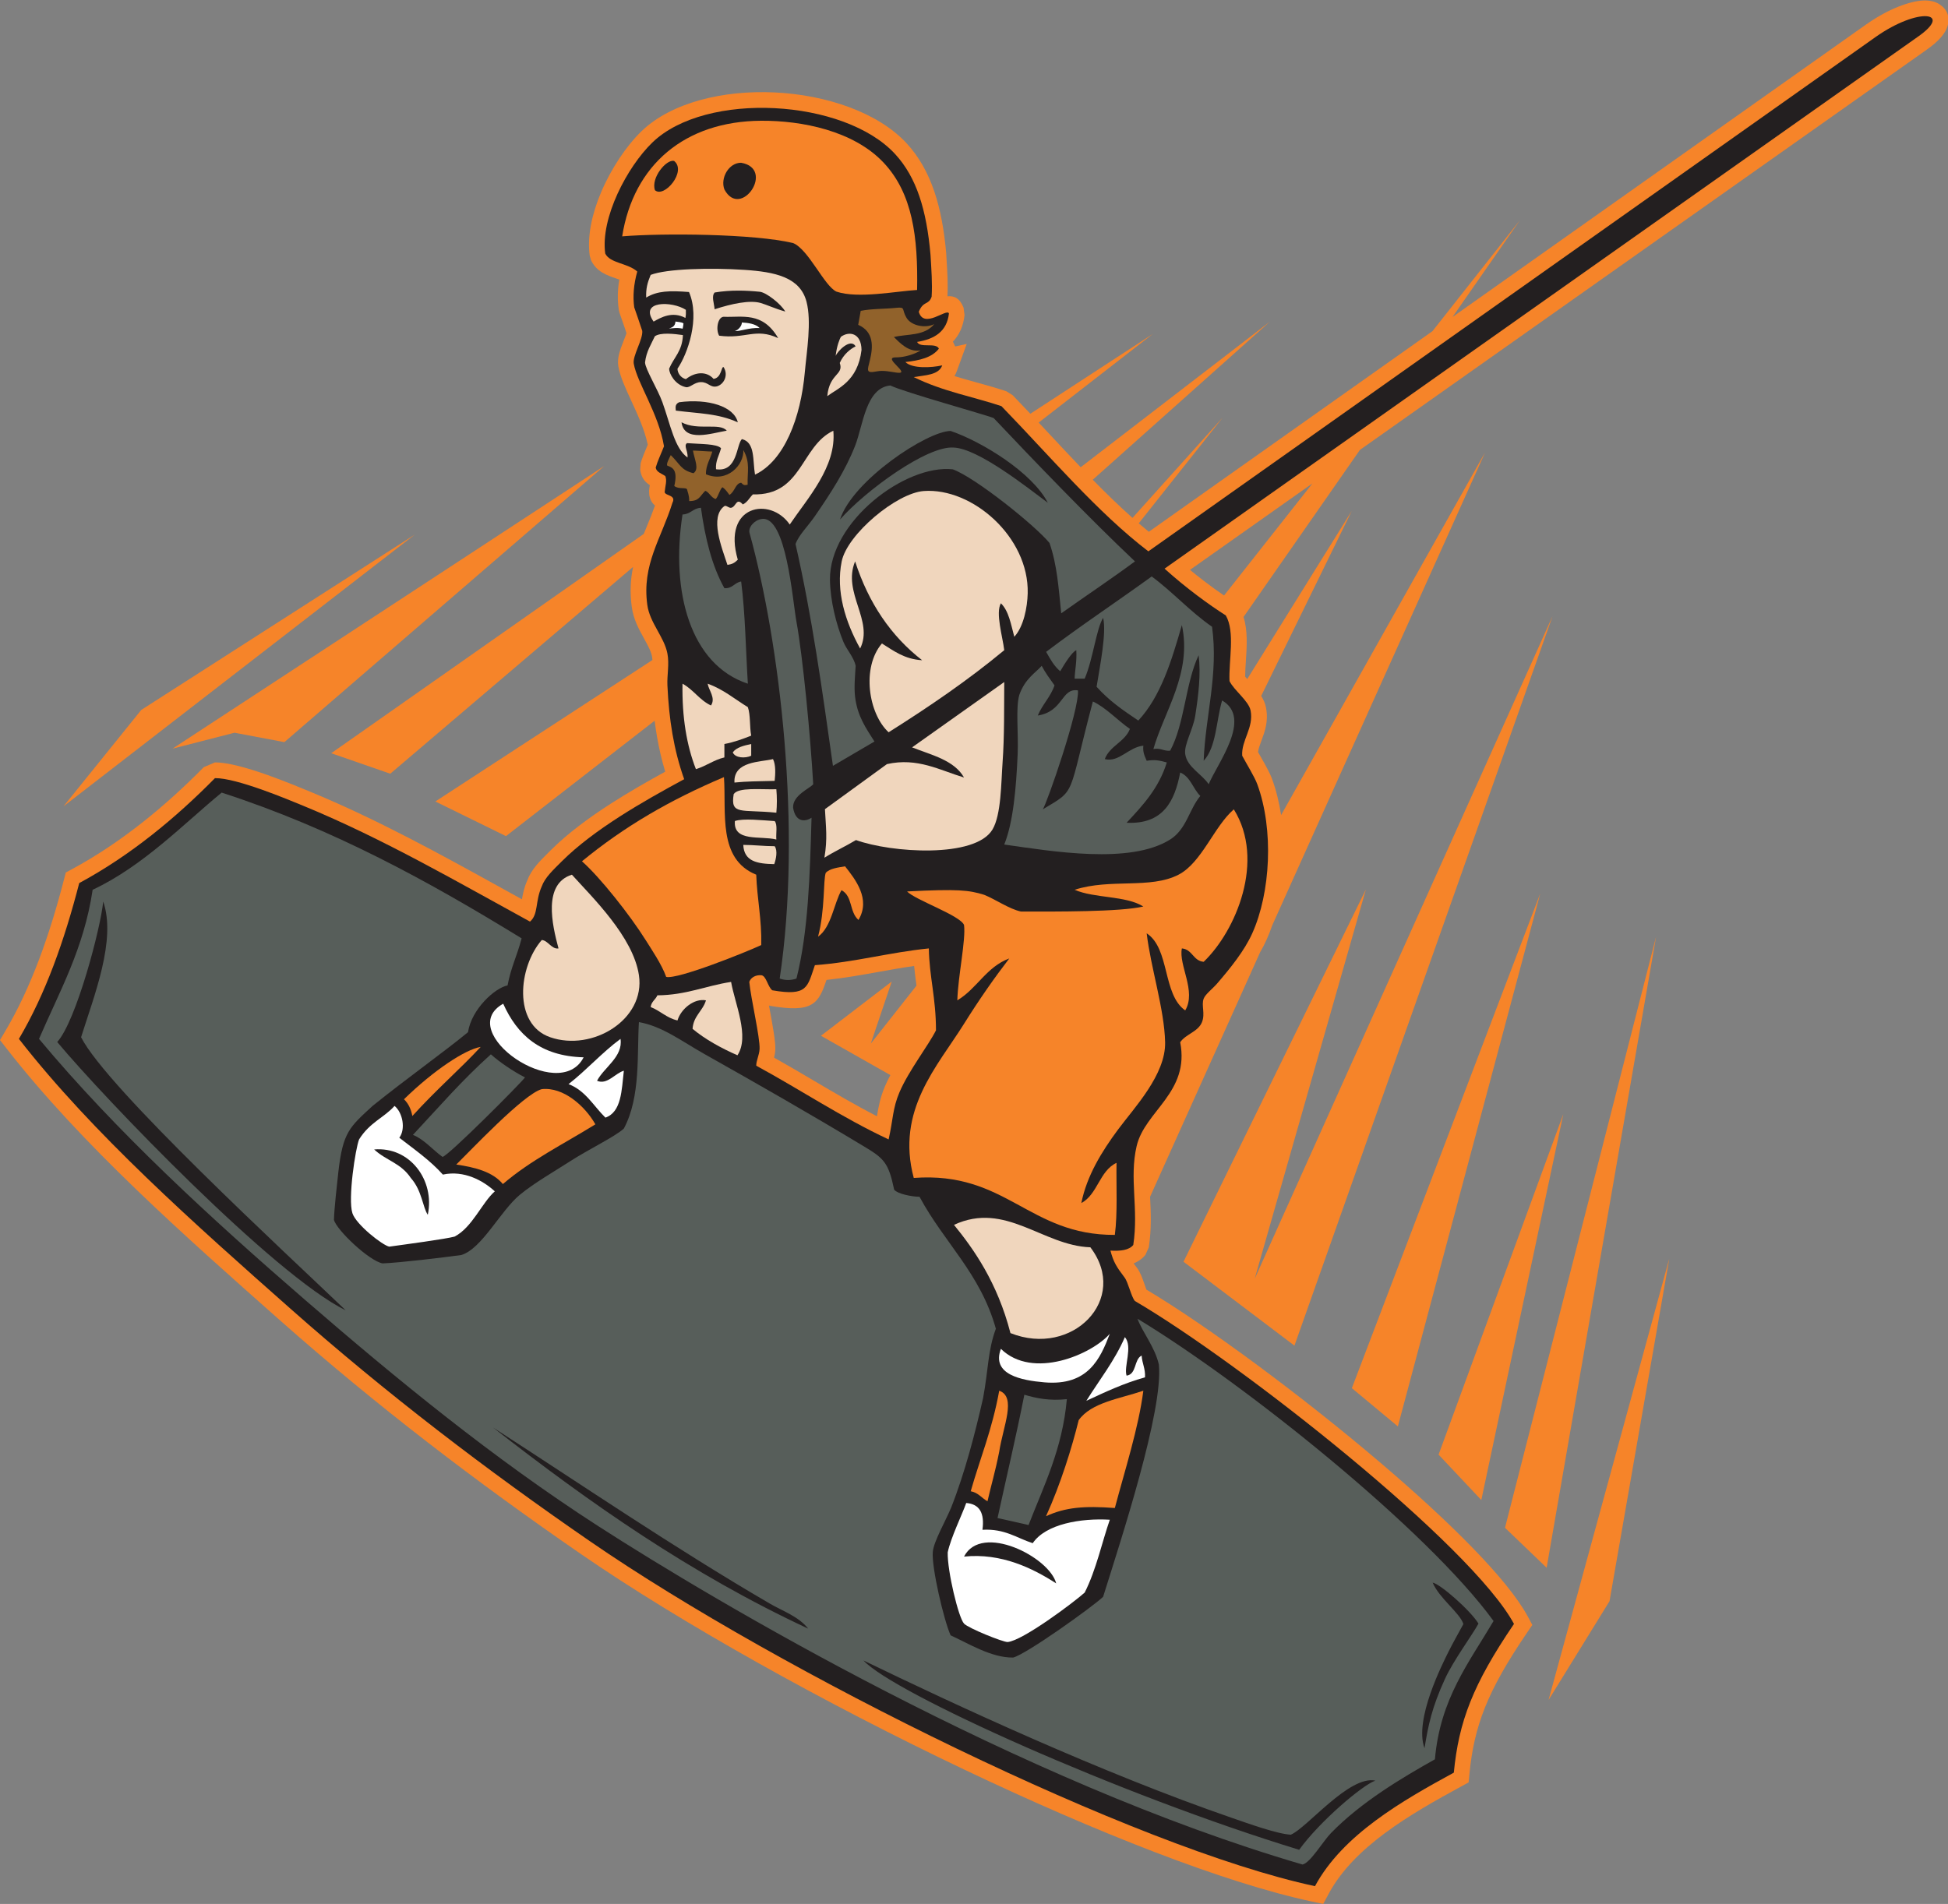 <?xml version="1.0" encoding="UTF-8" standalone="no"?>
<svg
   xmlns:dc="http://purl.org/dc/elements/1.1/"
   xmlns:cc="http://creativecommons.org/ns#"
   xmlns:rdf="http://www.w3.org/1999/02/22-rdf-syntax-ns#"
   xmlns:svg="http://www.w3.org/2000/svg"
   xmlns="http://www.w3.org/2000/svg"
   viewBox="0 0 591.067 577.813"
   height="577.813"
   width="591.067"
   xml:space="preserve"
   id="svg2"
   version="1.1"><rect x="0" y="0" width="591.067" height="577.813" fill="#808080" stroke="none"/><defs
     id="defs6" /><g
     transform="matrix(1.333,0,0,-1.333,0,577.813)"
     id="g10"><g
       transform="scale(0.1)"
       id="g12"><path
         id="path14"
         style="fill:#f68429;fill-opacity:1;fill-rule:evenodd;stroke:none"
         d="m 3181.88,1087.23 324.04,1213.25 -428.79,-1126.16 104.75,-87.09 z M 1188.07,2287.26 c 2.11,12.58 4.99,26.57 11.9,42.47 9.5,25.47 28.08,43.87 48.88,64.48 1.62,1.61 3.26,3.25 4.92,4.88 38.42,38.27 86.64,73.88 137.31,106.41 40.73,26.15 83.09,50.35 123.1,72.32 -7.81,25.95 -13.95,52.38 -18.66,79.56 -2.09,12.04 -3.88,24.18 -5.44,36.44 l -338.36,-262.73 -160.724,78.9 494.084,322.05 c -0.16,2.85 -0.45,5.56 -0.94,8.04 -2.33,12.26 -10.17,26.44 -18.12,40.83 -11.91,21.56 -24.04,43.49 -27.92,71.75 -4.72,34.25 -2.76,63.87 2.96,91.34 l -552.665,-470.77 -134.465,46.61 711.45,499.35 c 2.45,6.09 4.95,12.2 7.48,18.35 6.11,14.88 12.37,30.08 18.07,46.23 -6.02,4.85 -10.8,11.91 -13.05,23.92 l -0.43,9.91 c 0.48,5.1 1.08,9.06 1.66,12.61 -10.47,6.83 -19.13,15.97 -21.94,34.81 l 1.12,15.09 c 3.47,12 8.46,23.79 13.33,35.32 0.9,2.14 1.8,4.24 2.84,6.84 -7.3,34.53 -23.51,69.61 -37.72,100.35 -13.23,28.66 -24.96,54.04 -29.2,77.63 -3.4,18.96 3.88,37.68 11.24,56.6 3.05,7.84 6.13,15.73 7.24,19.38 -1.26,3.79 -2.66,8.02 -5.25,15.74 -3.22,9.59 -5.03,14.98 -10.77,30.94 l -1.66,7.26 c -2.17,15.71 -2.66,31.45 -1.33,47.13 0.56,6.69 1.49,13.62 2.76,20.81 -2.1,0.75 -4.26,1.51 -6.4,2.24 -23.13,8.03 -45.18,15.67 -57.83,41.44 l -3.2,10.89 c -6.13,44.38 5.39,95.94 25.92,144.34 23.07,54.39 58.01,106.03 91.76,138.72 67.97,65.81 186.69,94.15 303.61,88.5 117.72,-5.67 235.96,-45.76 300.74,-116.6 27.58,-30.17 47.76,-65.98 62.25,-108.63 13.99,-41.19 22.5,-87.85 27.21,-141.33 v -0.97 c 0.24,-4.16 0.5,-8.3 0.75,-12.42 1.77,-28.91 3.51,-57.08 1.99,-84.22 15.77,1.68 28.36,-4.65 36.71,-25.97 l 2.22,-16.9 c -2.8,-25.47 -12.09,-45.15 -26.45,-60.35 0.11,-0.25 0.24,-0.5 0.36,-0.76 l 4.8,-10.22 26.26,5.81 -22.18,-60.98 c -1.65,-4.54 -3.55,-8.61 -5.69,-12.26 16.65,-5.15 33.37,-9.77 49.95,-14.37 22.92,-6.35 45.59,-12.63 68.29,-20.23 l 14.26,-8.95 c 13.69,-14.13 27.05,-28.17 40.25,-42.14 l 279.22,182 -260.29,-202.12 c 8.75,-9.33 17.46,-18.65 26.15,-27.97 23.14,-24.77 46.27,-49.52 69.45,-73.73 l 430.47,331.27 -402.95,-359.7 c 29.98,-30.6 60.1,-59.94 90.45,-86.88 l 205.59,228.83 -191.41,-241.22 c 7.64,-6.57 15.29,-12.97 22.97,-19.19 l 645.68,456.74 198.91,252.34 -153.28,-220.07 942.4,666.63 h 0.14 c 51.42,36.3 101.07,53.03 129.88,53.93 14.59,0.47 27.19,-2.68 36.8,-9.18 17.13,-11.54 23.63,-28.27 17.42,-49.59 -4.49,-15.39 -19.53,-34.06 -47.95,-53.69 l 0.27,0.14 -1289.78,-910.89 -264.92,-380.34 c 9.84,-30.92 7.56,-66.27 5.35,-100.12 -0.82,-12.56 -1.62,-24.89 -1.66,-35.57 1.33,-1.69 2.95,-3.61 4.72,-5.66 l 237.93,382.87 -206.13,-421.29 c 5.06,-8.02 8.99,-16.66 10.9,-26.34 6.13,-31.19 -2.46,-54.3 -10.88,-76.92 -3.16,-8.51 -6.29,-16.92 -7.26,-24.43 1.91,-3.41 3.94,-6.95 6.01,-10.6 9.75,-17.12 20.61,-36.16 25.84,-50.44 9.45,-25.76 16.31,-53.65 20.72,-82.48 l 464.3,825.67 -484.65,-1077.08 c -3.87,-11.34 -8.14,-22.22 -12.79,-32.55 -4.22,-9.37 -9.02,-18.62 -14.34,-27.74 l -250.76,-557.29 c 1.82,-35.85 3.52,-72.88 -2.93,-115.08 l -7.67,-17.19 c -7.31,-8.99 -16.39,-15.28 -26.8,-19.48 2.26,-3.13 4.88,-6.6 7.83,-10.48 7.17,-9.43 11.88,-22.81 16.58,-36.21 1.74,-4.96 3.48,-9.94 4.55,-12.94 135.51,-80.71 350.43,-238.8 533.5,-394.78 155.31,-132.321 288.87,-264.426 334.71,-349.489 l 10.31,-19.148 -12.15,-17.863 C 3430.23,550.422 3399.94,496.914 3379.96,446.797 3360.12,397.02 3350,349.961 3344.73,295.613 l -1.84,-18.886 -16.6,-9.051 C 3269.02,236.453 3207.11,201.895 3152.34,161.199 3099.67,122.051 3053.44,77.051 3024.63,23.602 L 3011.91,0 2985.8,5.574 C 2786.41,48.176 2494.34,163.457 2196.51,305.145 1877.14,457.07 1550.14,639.805 1323.5,795.84 c -118.55,81.609 -235.44,166.445 -349.945,255 -114.43,88.5 -226.719,180.94 -336.188,277.85 -109.308,96.78 -222.394,196.88 -328.539,299.22 -107.273,103.43 -208.512,210.04 -293.851,319.64 L 0,1966.79 l 12.32,20.85 c 29.402,49.78 54.434,104.02 76.203,161.58 22.106,58.43 40.84,120.11 57.344,183.94 l 3.903,15.1 13.691,7.39 c 56.527,30.48 109.797,66.49 159.816,105.89 50.418,39.71 97.246,82.59 140.629,126.57 l 25.149,10.75 c 29.308,0.35 74.644,-12.65 117.648,-27.81 39.512,-13.93 79.043,-30.47 98.348,-38.41 152.847,-62.87 299.629,-144.01 436.159,-219.5 16.38,-9.04 32.68,-18.06 46.86,-25.88 z m 1799.29,946.77 -278.63,-196.77 c 10.76,-8.9 21.39,-17.32 31.66,-25.17 16.15,-12.34 31.72,-23.55 45.84,-33.21 l 201.13,255.15 z M 1881.3,2103.71 c -18.26,-54.21 -31.13,-75.92 -129.41,-58.81 l -1.58,0.67 c 0.48,-2.5 0.94,-5.02 1.41,-7.55 6.85,-36.91 13.85,-74.67 13.05,-92.96 -0.31,-6.66 -1.43,-12.63 -2.84,-18.26 31.11,-17.41 60.24,-34.59 89.38,-51.78 47.78,-28.16 95.55,-56.33 144.87,-81.67 3.74,22.92 7.37,42.71 18.41,68.61 3.53,8.27 7.63,16.67 12.11,25.1 l -158.05,89.53 161.13,123.4 -47.74,-141.34 104.1,132.06 c -2,14.86 -3.95,29.58 -5.37,44.77 -27.02,-3.81 -53.18,-8.52 -79.34,-13.22 -39.66,-7.13 -79.32,-14.26 -120.13,-18.55 z m 1490.52,-1184.101 186.66,878.661 -283.93,-775.32 97.27,-103.341 z m 148.69,-154.16 -94.77,90.977 L 3769.65,2202.18 3520.51,765.449 Z M 3663.65,689.297 3524.86,464.355 3799.71,1469.38 3663.65,689.297 Z m -717.2,581.793 587.4,1660.59 -677.85,-1508.23 253.08,886.35 -415.15,-847.68 252.52,-191.03 z m -2553.77,1359.13 141.187,36.29 113.434,-21.42 728.329,628.83 -982.95,-643.7 z m -71.176,88.14 622.855,399.39 -799.894,-618.95 177.039,219.56 v 0" /><path
         id="path16"
         style="fill:#231f20;fill-opacity:1;fill-rule:evenodd;stroke:none"
         d="m 1206.44,2236.48 c 19.52,16.79 11.34,45.74 26.7,80.12 7.27,20.11 25.75,37.27 45.77,57.21 72.71,72.43 184.98,136.35 278.45,186.89 -23.7,66.58 -34.62,136 -38.16,213.61 -1.06,23.64 4.63,48.28 0,72.48 -7.19,37.71 -40.15,69.87 -45.76,110.61 -12.69,92.24 31.63,150.59 57.22,232.68 9.14,17.99 -16.09,15.43 -17.73,24.17 1.48,15.56 5.68,25.47 1.48,36.63 -8.89,5.95 -20.36,8.97 -21.89,19.3 4.53,15.64 12.98,32.98 18.9,48.48 -12.12,74.16 -60.93,143.91 -68.82,187.88 -3.2,17.81 21.17,55.25 19.33,74.85 -9.8,28.95 -11.84,35.7 -18.26,53.53 -3.42,24.82 -1.37,52.03 6.89,81.54 -21.24,19.4 -61.86,18.5 -72.89,40.97 -11.2,81.34 50.1,197.44 107.21,252.74 121.4,117.57 437.29,99.95 553.08,-26.7 48.46,-53 71.11,-126.5 80.11,-228.86 1.97,-33.22 4.49,-65.67 2.56,-95.36 -6.81,-20.07 -18.48,-8.23 -29.26,-34.33 11.36,-40.44 63.77,8.67 68.66,-3.82 -4.55,-41.22 -32.96,-58.57 -72.48,-64.84 6.66,-14.96 42.69,-0.55 49.59,-15.25 -15.29,-20.32 -44.12,-27.08 -76.28,-30.52 15.52,-15.43 58.87,-13.18 83.91,-7.63 -8.13,-22.38 -38.86,-22.16 -64.84,-26.7 66.25,-32.8 135.17,-44.53 199.6,-66.14 111.08,-114.71 219.28,-242.62 334.4,-330.56 l 1655.45,1171.03 c 97.26,68.67 178.57,57.49 95.37,0 L 2650.82,3040.06 c 48.09,-43.56 101.91,-82.79 139.39,-106.5 21.7,-37.68 6.33,-103.13 8.46,-149.44 9.83,-20.85 43.62,-45.04 47.95,-67.03 7.74,-39.38 -21.39,-67.77 -19.08,-102.98 9.73,-18.33 28.07,-47.74 34.34,-64.84 38,-103.62 30.15,-247.12 -11.45,-339.48 -17.89,-39.75 -49.22,-78.54 -80.1,-114.43 -10.1,-11.73 -26.85,-24.29 -30.51,-34.34 -5.72,-15.66 3.97,-33.83 -3.82,-53.38 -8.85,-22.17 -36.68,-26.94 -49.59,-45.78 22.24,-114.42 -80.53,-156.39 -99.16,-236.5 -17.19,-73.75 5,-142.34 -7.64,-225.05 -9.69,-11.91 -29.04,-14.2 -51.99,-12.85 6.85,-25.82 13.4,-36.53 32.18,-61.25 8.27,-10.88 15.06,-43.5 23.44,-53.4 C 2826,1230.46 3349.63,816.797 3446.19,637.551 3352.27,499.441 3320.49,414.875 3309.24,298.965 3192.4,235.262 3056.43,157.813 2993.2,40.5 2585.21,127.668 1778.01,526.18 1343.75,825.176 1107.73,987.676 878.285,1162.98 660.977,1355.36 443.586,1547.83 211.215,1753.52 43.051,1969.48 c 60.898,103.11 103.625,224.41 137.304,354.74 117.129,63.17 219.836,148.51 308.969,238.89 49.246,0.57 164.692,-48.01 202.164,-63.42 181.442,-74.64 356.442,-176.66 514.952,-263.21 z m 648.44,-99.17 c 92.27,6.91 169.3,29.06 259.38,38.14 1.09,-65.02 16.27,-112.25 16.25,-186.53 -17.34,-34.52 -62.35,-92.25 -83.08,-140.91 -15.77,-37 -14.34,-61.53 -24.72,-107.4 -106.53,49.87 -200.02,112.77 -301.33,167.85 -0.07,11.98 7,24.13 7.62,38.14 1.16,26.1 -19.88,115.15 -23.46,152.68 3.59,10.15 14.61,16.06 27.28,15.15 11.52,-1.15 14.59,-26.28 25.07,-34.32 81,-14.1 79.7,7.52 96.99,57.2 v 0" /><path
         id="path18"
         style="fill:#575e5a;fill-opacity:1;fill-rule:evenodd;stroke:none"
         d="m 88.824,1969.48 c 46.309,107.53 102.168,205.52 122.059,339.48 115.156,53.95 207.801,150.75 293.703,221.22 255.41,-82.78 473.195,-203.21 682.784,-331.84 -10.54,-40.16 -24.32,-66.03 -32.04,-107.16 -28.21,-5.33 -81.89,-53.41 -90.03,-106.45 -52.95,-43.71 -140.687,-106.18 -217.417,-168.04 -51.926,-47.92 -67.508,-59.25 -77.703,-150.4 -3.028,-27.04 -9.282,-82.31 -10.035,-108.76 5.847,-23.21 80.128,-93.54 110.617,-99.18 39.437,1.49 137.578,13.33 179.278,19.07 47.01,14.12 89.41,101.17 133.51,137.34 33.5,27.47 78.12,52.83 114.43,76.26 41.7,26.94 103,56.45 122.06,74.34 38.89,72.39 29.69,172.44 34.33,242.28 52.79,-9.09 98.41,-44.17 148.77,-72.48 120.22,-67.63 237.94,-134.93 362.35,-209.8 46.45,-27.93 56.84,-36.88 69.84,-99.17 8.03,-9.76 40.12,-16.01 57.75,-16.19 56.44,-105.04 138.44,-174.23 173.76,-300.41 -18.29,-49.1 -17.02,-93 -29.03,-157.63 -17.72,-78.44 -41.6,-170.937 -72.97,-250.085 -13.55,-32.148 -39.33,-76.543 -41.54,-100.164 -3.24,-34.504 25.15,-156.078 40.54,-190.148 39.91,-18.145 93.09,-51.434 142.37,-50.579 30.14,7.641 181.37,115.871 204.75,138.313 41.19,131.512 137.38,424.393 126.89,528.713 -8.77,39.54 -37.36,73.4 -48.65,104.35 242.44,-146.64 659.32,-480.38 810.51,-688.172 -55.69,-94.364 -121.55,-176.825 -133.5,-314.891 -74.2,-41.68 -167.34,-96.777 -236.5,-167.824 -18.23,-18.711 -47.13,-68.125 -64.85,-71.668 C 2319.34,278.426 1626.08,689.852 1362.82,859.504 1122.93,1014.09 901.988,1195.59 695.313,1374.44 480.289,1560.51 263.824,1759.43 88.824,1969.48 Z m 41.414,-7.09 c 106.621,-127.81 493.086,-530.77 656.614,-610.83 -136.649,130.87 -543.93,506.1 -602.282,621.74 29.508,94.13 80.664,221.46 50.368,308.96 -5.508,-59.56 -61.555,-272.71 -104.7,-319.87 z M 1839.61,626.816 c -22.04,27.957 -57.78,39.778 -87.71,57.219 -218.48,127.383 -429.48,271.539 -629.38,400.515 219.91,-171.691 449.9,-333.331 717.09,-457.734 z M 2957.23,123.32 c 46.4,64.512 144.76,147.981 173.36,157.442 -59.52,12.578 -155.14,-107.324 -192.43,-123.106 -31.42,1.739 -98.49,26.035 -133.51,38.114 -297.66,102.609 -634.21,259.238 -839.16,358.574 67.47,-73.906 582.38,-305.957 991.74,-431.024 z m 373.81,513.965 c -5.69,-10.469 -26.12,-47.051 -34.34,-63.859 -12.09,-24.754 -78.4,-153.457 -54.18,-218.758 8.3,50.793 16.43,92.148 46.56,157.723 19.49,42.422 61.19,98.3 76.29,125.879 -18.38,30.062 -87.34,90.636 -104.32,93.234 15.47,-36.16 62.02,-68.875 69.99,-94.219 v 0" /><path
         id="path20"
         style="fill:#ffffff;fill-opacity:1;fill-rule:evenodd;stroke:none"
         d="m 898.047,1816.9 c 18.777,-15.34 25.66,-52.98 10.863,-72.47 34.352,-26.68 70.422,-51.65 99.18,-83.9 48.28,10.49 92.14,-14.01 118.25,-38.15 -29.39,-25.78 -51.04,-81.83 -91.55,-103 -19.69,-5.49 -115.61,-18.32 -148.767,-22.88 -14.929,2.71 -75.734,50.3 -83.91,76.29 -10.476,33.28 7.051,147.59 15.254,167.82 23.883,38.69 57.571,49.96 80.68,76.29 z m 37.156,-164.18 c 25.348,-28.49 26.731,-66.17 38.559,-83.75 16.664,79.17 -41.352,155.82 -122.063,148.76 26.985,-25.26 60.508,-30.52 83.504,-65.01 v 0" /><path
         id="path22"
         style="fill:#f68429;fill-opacity:1;fill-rule:evenodd;stroke:none"
         d="m 1094.18,1951.23 c -45.91,-49.65 -100.664,-96.71 -155.567,-157.35 -3.011,16.06 -9.328,28.82 -19.07,38.14 67.66,66.05 139.227,113.28 174.637,119.21 v 0" /><path
         id="path24"
         style="fill:#575e5a;fill-opacity:1;fill-rule:evenodd;stroke:none"
         d="m 939.934,1750.93 c 61.386,65.76 110.456,123.21 177.416,183.39 19.1,-17.3 51.48,-39.32 77.64,-52.57 -9.56,-13.36 -175.65,-180.01 -187.72,-180.91 -21.821,15.52 -42.196,40.25 -67.336,50.09 v 0" /><path
         id="path26"
         style="fill:#f68429;fill-opacity:1;fill-rule:evenodd;stroke:none"
         d="m 1038.6,1683.41 c 31.12,30.38 153.65,160.76 194.54,171.64 49.2,5.58 98.71,-38.64 122.06,-80.11 -73.79,-45.72 -146.11,-80.93 -210.57,-135.98 -23.28,28.01 -62.85,38.04 -106.03,44.45 v 0" /><path
         id="path28"
         style="fill:#ffffff;fill-opacity:1;fill-rule:evenodd;stroke:none"
         d="m 1145.4,2049.58 c 31.49,-70.22 83.96,-119.47 183.08,-122.06 -55.18,-108.23 -296.33,58.65 -183.08,122.06 v 0" /><path
         id="path30"
         style="fill:#f0d6bd;fill-opacity:1;fill-rule:evenodd;stroke:none"
         d="m 1233.14,2194.53 c 13.84,-0.44 22.7,-21.82 38.15,-19.08 -14.59,54.1 -35.9,147.06 30.5,167.84 46.08,-51.2 139.57,-141.43 152.58,-228.86 15.02,-100.95 -105.87,-174.61 -202.16,-141.13 -84.89,29.52 -72.61,159.69 -19.07,221.23 v 0" /><path
         id="path32"
         style="fill:#ffffff;fill-opacity:1;fill-rule:evenodd;stroke:none"
         d="m 1294.16,1866.49 c 41.41,32.34 75.86,71.64 118.25,102.99 6.23,-40.59 -37.21,-64.49 -53.39,-95.36 22.9,-10.1 41.19,17.22 61.02,22.89 -5.13,-44.45 -5.26,-93.92 -41.96,-106.8 -27.02,26.38 -45.17,61.63 -83.92,76.28 v 0" /><path
         id="path34"
         style="fill:#f68429;fill-opacity:1;fill-rule:evenodd;stroke:none"
         d="m 2087.55,3674.51 c -48.29,-2.86 -134.45,-20.22 -183.5,-3.81 -27.73,12.57 -63.37,95.99 -98.76,110.61 -88.49,21.21 -296.13,22.93 -389.06,15.26 25.71,162.61 142.58,262.25 316.59,263.2 92.09,0.49 209.82,-22.48 278.45,-95.37 65.95,-70.04 78.55,-169.24 76.28,-289.89 z m -596.75,227.15 c 21.1,-18.84 72.99,43.14 43.66,66.55 -17.35,4.72 -53.31,-38.34 -43.66,-66.55 z m 196.11,62.48 c -27.87,0.18 -47.86,-34.76 -38.02,-60.77 37.29,-69.44 116.89,47.33 38.02,60.77 v 0" /><path
         id="path36"
         style="fill:#f0d6bd;fill-opacity:1;fill-rule:evenodd;stroke:none"
         d="m 1481.07,2041.96 c 1.47,12.51 11.16,16.82 15.25,26.7 65.65,0.46 110.38,21.86 167.84,30.52 8.34,-48.77 42.86,-124.47 14.44,-167.02 -36.24,15.88 -73.84,36.4 -102.17,60.22 2.09,29.69 23.16,40.4 30.52,64.84 -26.83,5.16 -56.91,-19.35 -64.85,-45.77 -24.83,5.67 -38.98,22.03 -61.03,30.51 v 0" /><path
         id="path38"
         style="fill:#91622b;fill-opacity:1;fill-rule:evenodd;stroke:none"
         d="m 1526.84,3298.55 c 22.12,-21.82 23.12,-34.17 51.66,-41.25 13.74,9.61 2.63,30.29 -1.2,51.58 7.63,0 36.41,-2.22 44.03,-2.22 -3.76,-15.32 -15.24,-31.81 -14.38,-51.73 48.25,-20.32 86.8,21.01 85.1,55.15 16.31,-29.24 8.66,-49.6 9.77,-78.99 -8.36,-1.98 -9.81,-0.38 -14.77,4.61 -13.38,-1.74 -13.71,-19.76 -26.71,-27.82 -6.69,9.44 -10.23,13.69 -15.81,17.56 -5.77,-4.01 -9.51,-21.16 -15.25,-26.85 -10.35,2.37 -15.62,16.49 -24.01,18.59 -12.89,-12.77 -13.59,-23.27 -36.47,-23.29 0.28,13.21 -3.93,21.33 -4.64,25.7 -1.1,6.92 -18.72,0.16 -29.3,8.63 8.63,37.09 -4.21,42.11 -16,46.37 -2.66,3.96 4.14,16.12 7.98,23.96 v 0" /><path
         id="path40"
         style="fill:#f0d6bd;fill-opacity:1;fill-rule:evenodd;stroke:none"
         d="m 1553.55,2778.13 c 24.79,-13.34 38.79,-37.49 64.83,-49.58 11.27,17.02 -5.06,34.2 -7.62,49.58 35.66,-12.67 61.58,-35.05 91.54,-53.4 6.28,-17.88 3.72,-44.6 7.63,-64.85 -19.14,-7.56 -38.54,-14.85 -61.04,-19.06 0,-10.18 0,-20.35 0,-30.52 -24.63,-5.89 -41.33,-19.69 -64.83,-26.71 -21.05,53.97 -31.81,118.23 -30.51,194.54 v 0" /><path
         id="path42"
         style="fill:#f0d6bd;fill-opacity:1;fill-rule:evenodd;stroke:none"
         d="m 1896.83,3354.11 c 7.76,-81.75 -59.16,-154.26 -99.17,-213.61 -44.1,64.39 -154.68,44.73 -118.24,-80.11 -7.9,-7.69 -12.75,-10.13 -23.58,-11.79 -12.58,38.43 -41.35,109.06 -6.95,133.86 3.75,2.68 10.11,-4.77 15.27,-3.82 11.74,2.15 11.54,24.58 26.7,7.63 10.41,4.84 15.2,15.3 22.89,22.88 112.51,-3.16 108.77,109.92 183.08,144.96 v 0" /><path
         id="path44"
         style="fill:#575e5a;fill-opacity:1;fill-rule:evenodd;stroke:none"
         d="m 1847.25,2472.98 c -3.65,-129.85 -7.33,-259.68 -34.33,-366.18 -12.71,-4.35 -25.42,-4.35 -38.14,0 50.95,340.87 0.86,762.48 -68.66,1014.62 -3.49,12.66 11.01,29.49 27.93,31.81 55.79,7.65 69.72,-183.88 78.87,-233.97 14.47,-79.28 31.92,-260.6 38.14,-369.99 -7.08,-9.29 -47.13,-25.07 -45.77,-53.4 5.08,-32.41 26.19,-33.23 41.96,-22.89 v 0" /><path
         id="path46"
         style="fill:#f68429;fill-opacity:1;fill-rule:evenodd;stroke:none"
         d="m 2064.67,2305.14 c 116.44,6 140.94,3.01 175.47,-7.62 26.31,-10.57 57.18,-32.45 83.9,-38.15 79.63,-0.07 224.77,-0.97 278.46,11.45 -39.71,25.14 -111.35,18.35 -156.39,38.14 81.78,26.32 172.03,1.05 236.49,34.33 52.81,27.28 80.66,109.67 125.88,148.76 72.28,-116.1 5.06,-276.44 -68.66,-347.11 -24.35,2.36 -25.27,28.15 -49.59,30.51 -7.89,-37.98 33.6,-97.46 7.62,-141.13 -51.87,35.88 -34.57,140.91 -87.73,175.47 9.39,-78.84 40.27,-172.57 41.97,-247.93 1.64,-73.62 -70.04,-148.82 -106.82,-198.35 -37.67,-50.75 -71.5,-105.9 -83.9,-167.83 37.26,19.95 41.13,73.29 80.09,91.55 -0.8,-55.15 2.6,-114.5 -3.8,-164.03 -196.72,-0.9 -246.37,145.25 -457.73,129.69 -41.23,154.24 53.86,253.91 114.43,350.93 34.86,55.84 69.98,105.78 102.98,148.75 -52.05,-19.14 -73.59,-68.82 -118.24,-95.35 1.55,55.36 19.68,137.27 15.26,171.64 -9.42,22.03 -111.43,56.97 -129.69,76.28 v 0" /><path
         id="path48"
         style="fill:#ffffff;fill-opacity:1;fill-rule:evenodd;stroke:none"
         d="m 2199.37,912.898 c 30.49,-2.566 42,-22.929 36.94,-61.023 51.19,2.859 77.87,-18.781 114.43,-30.527 29.79,44.09 110.39,57.293 175.47,53.41 -17.07,-48.5 -31,-114.438 -57.23,-165.84 -24.51,-22.082 -141.27,-109.758 -175.44,-112.609 -10.49,-0.293 -89.22,31.32 -99.18,41.961 -12.52,13.363 -38.11,119.289 -37.15,162.179 6.92,33.242 32.65,85.614 42.16,112.449 z m 204.77,-183.085 c -15.23,59.984 -169.92,138.519 -209.78,61.027 84.7,8.664 156.03,-26.297 209.78,-61.027 v 0" /><path
         id="path50"
         style="fill:#f0d6bd;fill-opacity:1;fill-rule:evenodd;stroke:none"
         d="m 2481.93,1495.01 c 89.79,-117.99 -41.21,-251.42 -181.91,-195.34 -29.69,115.17 -83.86,191.7 -128.54,246.42 117.35,54.46 201.7,-47.34 310.45,-51.08 v 0" /><path
         id="path52"
         style="fill:#f68429;fill-opacity:1;fill-rule:evenodd;stroke:none"
         d="m 2274.45,1168.47 c 39.91,-14.04 9.03,-80.34 0,-138.82 -9.14,-46.291 -18.53,-76.798 -26.7,-112.939 -13.94,7.996 -20.99,19.684 -38.14,22.898 20.51,72.531 48.83,139.851 64.84,228.861 v 0" /><path
         id="path54"
         style="fill:#575e5a;fill-opacity:1;fill-rule:evenodd;stroke:none"
         d="m 2270.64,878.563 c 20.41,94.027 42.13,185.247 61.04,280.777 27.44,-8.15 56.95,-14.24 96.72,-10.09 -10,-113.33 -52.66,-197.699 -87.15,-286.555 -21.58,5.118 -48.89,10.899 -70.61,15.868 v 0" /><path
         id="path56"
         style="fill:#ffffff;fill-opacity:1;fill-rule:evenodd;stroke:none"
         d="m 2278.26,1263.82 c 72.66,-71.14 207.23,-12.52 247.95,34.33 -21.85,-57 -49.43,-119.09 -148.77,-110.62 -52.3,4.47 -121.27,17.5 -99.18,76.29 v 0" /><path
         id="path58"
         style="fill:#575e5a;fill-opacity:1;fill-rule:evenodd;stroke:none"
         d="m 2285.9,2411.95 c 20.41,50.69 27.15,127.86 30.53,205.97 2.07,48.26 -4.87,104.61 3.78,134.74 12.92,37.18 38.36,51.39 50.9,66.17 8.27,-15.9 19.16,-30.42 29.22,-44.52 -9.08,-26.51 -27.67,-43.52 -38.14,-68.66 58.86,9.2 53.18,63.48 91.54,57.22 3.09,-45.14 -70.66,-257.24 -80.1,-270.82 77.95,46.98 55.51,24.65 113.99,245.54 29.27,-13.29 58.28,-44.78 84.37,-62.45 -11.97,-30 -45.72,-38.2 -57.22,-68.66 32.42,-8.22 54.06,27.27 87.73,30.52 -1.64,-15.63 3.52,-24.44 7.62,-34.33 18.73,2.9 27.59,1.06 45.78,-3.81 -17.91,-58.39 -54.69,-97.89 -91.54,-137.32 82.83,-4 109.39,48.25 122.05,114.43 23.41,-9.64 29.06,-37.05 45.76,-53.4 -25.67,-30.97 -31.29,-75.66 -68.65,-99.17 -91.06,-57.35 -268.62,-26.81 -377.62,-11.45 v 0" /><path
         id="path60"
         style="fill:#f68429;fill-opacity:1;fill-rule:evenodd;stroke:none"
         d="m 2381,882.742 c 33.32,73.215 59.29,157.378 74.33,218.648 28.81,40.49 93.38,48.79 147.17,67.08 -10.61,-83.66 -42.19,-181.536 -64.84,-267.025 -70,5.157 -112.25,1.731 -156.66,-18.703 v 0" /><path
         id="path62"
         style="fill:#ffffff;fill-opacity:1;fill-rule:evenodd;stroke:none"
         d="m 2472.81,1145.57 c 29.83,47.74 64.24,90.89 87.72,144.95 18.47,-21.92 -2.97,-67.12 3.83,-87.73 23.39,3.3 16.5,36.91 34.31,45.77 1.02,-18.06 8.75,-29.39 7.64,-49.59 -48.71,-13.57 -90.92,-33.68 -133.5,-53.4 v 0" /><path
         id="path64"
         style="fill:#ffffff;fill-opacity:1;fill-rule:evenodd;stroke:none"
         d="m 1537.56,3602.64 c -0.88,-11.93 -8.95,-13.85 -14.86,-15.78 7.72,0 17.71,2.61 31.16,-0.47 1.57,7.1 0.79,4.16 1.91,11.89 -3.03,3.19 -13.39,3.35 -18.21,4.36 v 0" /><path
         id="path66"
         style="fill:#ffffff;fill-opacity:1;fill-rule:evenodd;stroke:none"
         d="m 1688.67,3600.49 c 0,-8.81 -9.41,-18.05 -16.38,-19.52 10.91,-1.35 33.51,8.29 56.92,6.82 -9.36,10.01 -27.28,11.92 -40.54,12.7 v 0" /><path
         id="path68"
         style="fill:#f0d6bd;fill-opacity:1;fill-rule:evenodd;stroke:none"
         d="m 1470.88,3657.23 c -0.74,20.18 2.52,32.97 10.19,51.61 36.12,14.04 135.95,16.64 213.61,11.44 68.47,-4.59 126.43,-16.13 141.12,-72.47 11.95,-45.81 0.44,-112.57 -3.81,-160.2 -9.29,-104.23 -46.71,-202.02 -113.43,-233.5 -5.58,32.57 0.84,73.46 -29.85,80.92 -13.03,-13.33 -9.66,-75.92 -58.88,-68.66 -1.56,18.72 6.91,30.75 11.44,47.83 -9.26,10.44 -47.13,9.22 -77.48,11.61 -8.3,-6.09 2.6,-17.63 1.19,-32.74 -29.61,21.07 -38.69,74.41 -57.21,125.88 -10.57,29.35 -38.74,75.04 -39.54,90.44 2.83,25.32 13.87,41.02 22.34,59.71 13.11,9.24 43.86,5.54 63.91,2.73 -1.41,-36.74 -20.09,-49.81 -31.45,-76.6 0.33,-11.8 13.65,-36.75 38.14,-41.96 9.47,-2.01 18.88,11.35 34.33,11.45 16.9,0.12 20.98,-13.27 36.39,-9.65 15.9,4.54 26.74,25.43 15.24,43.71 -5.68,2.57 -4.17,-24.23 -22.89,-26.69 -15.48,17.61 -41.21,16.62 -63.07,-0.6 -12.51,3.31 -18.87,14.33 -19.08,23.74 22.97,33.47 52,114.75 26.25,174.61 -44.16,3.46 -72.12,2.72 -97.46,-12.61 z m 90.29,-27.91 c 0.36,-8.61 0.16,-11.46 -0.99,-18.5 -29.87,15.92 -55.66,1.22 -72.44,-8.3 -33.74,48.37 42.58,46.93 73.43,26.8 z m 321.92,-196.52 c 4.72,52.14 38.23,47.81 28.39,75.59 8.81,20.19 24.56,31.99 36.14,37.8 -11.41,19.5 -40.91,-10.43 -45.46,-21.85 2.55,23.75 9.47,39.16 11.86,43.47 18.49,13.63 46.42,9.37 47,-29.85 -8.59,-71.83 -54.17,-87.23 -77.93,-105.16 z m -203.67,-59.62 c -8.47,36.28 -67.37,54.48 -133.51,45.77 -11.05,-5.02 -7.49,-14.07 -7.63,-19.08 54.2,-7.01 95.64,-6.16 141.14,-26.69 z m -25.14,-18.98 c -16.09,18.98 -66,-0.81 -102.99,19.08 6.14,-46.51 68.63,-24.84 102.99,-19.08 z m -27.64,314.53 c -7.54,-8.67 -1.27,-23.97 0,-38.15 39.25,12.83 79.82,21.24 104.19,14.48 13.45,-3.73 31.9,-12.64 56.64,-19.67 -9.89,17.46 -43.35,43.54 -57.97,45.02 -30.42,3.09 -66.42,4.48 -102.86,-1.68 z m 144.69,-103.87 c -35.73,61.28 -82.24,46.68 -124.15,48.64 -13.35,-0.65 -18.45,-28.93 -10.25,-43.07 60.34,-8.14 82.83,18.57 134.4,-5.57 v 0" /><path
         id="path70"
         style="fill:#f0d6bd;fill-opacity:1;fill-rule:evenodd;stroke:none"
         d="m 2308.79,2884.93 c -7.62,27.98 -12.42,58.78 -30.53,76.28 -12.65,-21.76 4.04,-76.26 7.64,-106.8 -81.98,-68.04 -171.15,-128.9 -263.19,-186.89 -45.9,42.21 -62.1,147.46 -15.26,202.16 26.73,-16.51 50.8,-35.67 91.55,-38.15 -70.86,55.01 -121.8,129.96 -152.57,225.04 -29.56,-71.03 43.03,-134.98 11.44,-198.34 -33.75,61.03 -55.67,130.67 -41.96,198.34 12.51,61.78 124.83,155.73 186.9,160.21 110.6,8 239.57,-104.99 236.49,-232.67 -0.76,-32.11 -9.2,-75.94 -30.51,-99.18 z m -114.43,-320.4 c -22.62,39.68 -73.65,50.94 -118.25,68.65 l 209.79,148.76 c -0.47,-57.25 0.51,-122.69 -3.81,-183.08 -3.36,-46.8 -3.03,-119.04 -22.89,-152.58 -39.2,-66.18 -230.69,-53.15 -310.78,-24.13 -23.02,-13.85 -49.22,-25.94 -71.86,-40.17 7.38,43.97 3.3,69.39 1.21,110.51 l 141.12,102.55 c 69.56,15.66 120.2,-13.93 175.47,-30.51 v 0" /><path
         id="path72"
         style="fill:#f0d6bd;fill-opacity:1;fill-rule:evenodd;stroke:none"
         d="m 1670.06,2526.72 c 10.65,16.05 59.86,10.19 97.09,11.11 1.6,-17.8 1.6,-35.61 0,-53.42 -80.59,8.14 -104.99,-6.4 -97.09,42.31 z m 21.8,-115.59 c 24.16,0 47.32,-3 71.48,-3 7.3,-10.08 2.96,-30.02 -1,-40.78 -38.69,0.72 -68.75,6.09 -70.48,43.78 z m -20.07,141.95 c -2.63,49.44 59.85,46.24 87.73,53.4 6.64,-12.99 5.44,-34.13 3.82,-49.59 -36.95,-0.87 -64.7,-1.03 -91.55,-3.81 z m 1,-87.56 c 19.37,6.43 61.94,1.63 90.55,-0.17 7.06,-8.19 2.57,-27.95 3.81,-41.95 -35.47,9.03 -98.48,-6.48 -94.36,42.12 z m -4.82,156.22 c 8.55,11.81 25.24,15.44 41.96,19.08 0,-8.91 0,-17.81 0,-26.71 -13.84,-6.51 -36.61,-5.22 -41.96,7.63 v 0" /><path
         id="path74"
         style="fill:#f68429;fill-opacity:1;fill-rule:evenodd;stroke:none"
         d="m 1647.91,2565.47 c 5.63,-81.03 -14.72,-186.37 73.47,-222.18 1.92,-55.29 12.74,-101.68 11.44,-160.2 -33.28,-15.51 -190.21,-78.86 -216.45,-72.48 -9.73,27.93 -34.14,63.77 -46.74,83.92 -35.3,56.37 -103.49,142.66 -144.95,179.28 96.32,79.13 199.97,139.46 323.23,191.66 z m 214.16,-363.32 c 16.31,61.74 11.52,128.89 17.52,145.35 9.12,9.95 27.65,12.08 43.94,14.86 23.15,-29.37 59.21,-74.57 30.52,-122.06 -21.08,18.34 -12.76,54.09 -38.59,67.68 -17.39,-30.08 -22.8,-84.12 -53.39,-105.83 v 0" /><path
         id="path76"
         style="fill:#575e5a;fill-opacity:1;fill-rule:evenodd;stroke:none"
         d="m 2583.42,3056.57 c -54.79,-40.56 -112.07,-78.63 -167.83,-118.24 -5.92,56.63 -9.09,109.57 -26.7,160.21 -33.48,40.6 -169.13,149.04 -220.03,167.62 -108.06,11.98 -281.29,-119.17 -279.65,-251.54 0.58,-47.11 14.07,-101.09 30.51,-141.14 7.58,-18.45 23.54,-34.26 27.96,-54.64 -1.26,-22.11 -4.03,-48.72 -1.25,-71.23 5.34,-43.33 24.3,-70.15 44.04,-101.14 l -94.51,-55.36 c -24.8,174.93 -47.11,338.06 -85.14,504.96 7.11,20.26 27.95,40.16 44.06,63.49 35.6,51.65 69.42,103.73 91.55,160.21 18.43,47.08 24.12,131.73 80.09,137.32 31.09,-15.15 213.62,-65.77 235.18,-74.11 88.55,-93.7 218.2,-228.79 321.72,-326.41 z m -1029.87,106.81 c 18.52,0.55 23.83,14.3 41.95,15.26 9.5,-69.33 25.13,-132.53 53.39,-183.1 18.91,-1.08 22.77,12.85 38.16,15.26 9.4,-73.24 10.45,-154.83 15.25,-232.67 -130.87,43.1 -176.07,209 -148.75,385.25 z m 1068.01,-141.13 c 48.3,-35.62 87.64,-80.2 137.33,-114.43 14.94,-108.23 -15.2,-203.17 -19.07,-305.15 28.89,30.85 28.48,91.02 41.96,137.31 69.61,-40.45 -10.94,-143.5 -30.53,-190.71 -16.27,24.01 -49.12,38.8 -53.4,68.65 -3.14,22.07 17.87,55.33 22.89,87.73 7.33,47.32 12.99,94.56 7.64,137.32 -30.25,-63.83 -31.74,-156.45 -64.86,-217.42 -15.24,-1.26 -21.18,6.81 -38.13,3.82 24.73,86.22 88.46,173.01 64.84,282.26 -23.55,-81.98 -48.24,-162.82 -99.18,-217.42 -35.66,23.97 -66.01,44.77 -94.94,76.86 7.52,47.17 22.95,122.15 14.91,157.04 -15.73,-25.41 -22.86,-93.87 -42.04,-138.54 -7.61,0 -15.25,0 -22.87,0 0.55,19.75 5.34,38.18 3.81,64.84 -10.35,-4.48 -26.7,-31.18 -36.64,-47.98 -14.32,12.39 -21.54,25.88 -32.03,44.16 78.09,59.25 160.72,113.93 240.31,171.66 z m -451.06,293.49 c 55.68,-1.78 167.35,-90.53 214.58,-125.66 -35.04,68.15 -148.85,138.68 -221.24,163.47 -53.61,-0.5 -222.91,-112.5 -251.75,-201.61 57.64,65.42 197.83,168.18 258.41,163.8 v 0" /><path
         id="path78"
         style="fill:#91622b;fill-opacity:1;fill-rule:evenodd;stroke:none"
         d="m 1959.2,3626.97 c 24.34,5.02 54.37,4.13 81.07,6.9 21.86,2.27 11.52,-3.33 23.25,-22.87 10.91,-18.16 43.14,-24.37 63.05,-14.22 -22.88,-27.79 -61.14,-21.85 -91.87,-29.45 13.51,-12.92 32.86,-34.85 60.03,-30.51 2.75,0.45 -24.09,-15.78 -56.04,-15.78 -31.56,0 37.61,-39.24 2.87,-34.79 -14.52,1.86 -29.91,6.01 -45.99,2.89 -24.97,-4.81 -21.33,1.77 -15.51,25.3 7.49,30.24 9.5,64.99 -26.56,80.7 l 5.7,31.83 v 0" /></g></g></svg>